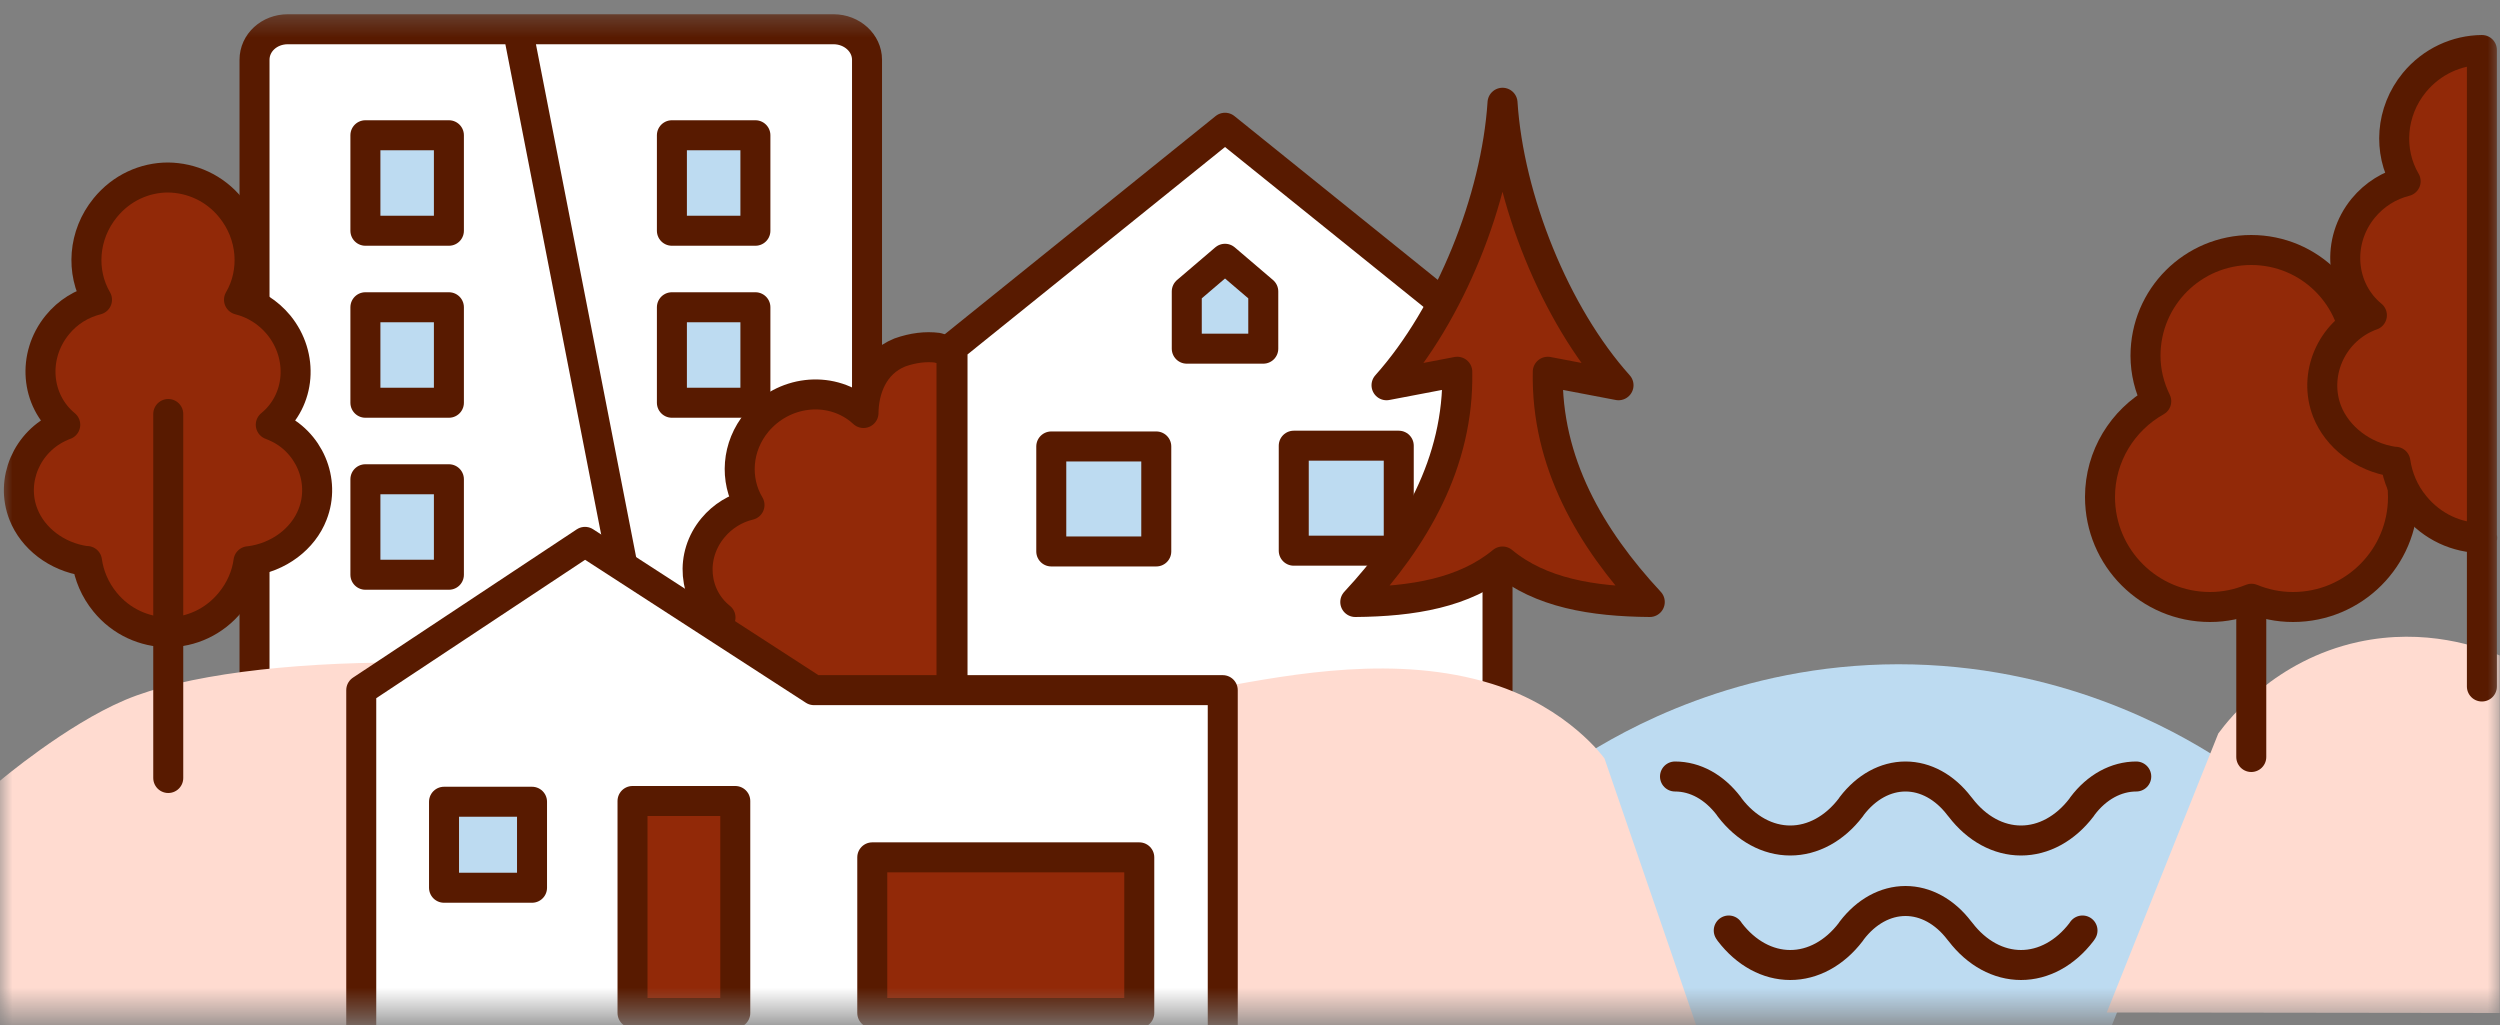 <svg width="100" height="41" viewBox="0 0 100 41" fill="none" xmlns="http://www.w3.org/2000/svg">
<rect x="0" y="0" width="100" height="41" fill="#808080" stroke="none"/>
<mask id="mask0_435_4270" style="mask-type:luminance" maskUnits="userSpaceOnUse" x="0" y="0" width="100" height="41">
<path d="M100 0.37H0V40.52H100V0.37Z" fill="white"/>
</mask>
<g mask="url(#mask0_435_4270)">
<path d="M10.181 28.45V2.39C10.181 1.71 10.771 1.17 11.511 1.17H33.341C34.081 1.17 34.681 1.72 34.681 2.39V28.45M20.711 1.18L26.041 28.46L20.711 1.18Z" fill="white"/>
<path d="M10.181 28.45V2.39C10.181 1.71 10.771 1.17 11.511 1.17H33.341C34.081 1.17 34.681 1.72 34.681 2.39V28.45M20.711 1.18L26.041 28.46" stroke="#581A00" stroke-width="1.2" stroke-linecap="round" stroke-linejoin="round"/>
<path d="M66.85 41.5L63.18 30.34C64.93 29.21 69.51 26.58 75.93 26.57C82.38 26.57 86.98 29.21 88.74 30.34L84.28 41.5H66.86H66.85Z" fill="#BDDBF1"/>
<path d="M29.63 29.38H38.06V14.08L37.5 13.91C37.04 13.85 36.52 13.91 35.99 14.1C34.91 14.54 34.55 15.61 34.54 16.52C34.49 16.48 34.44 16.43 34.39 16.39C33.16 15.41 31.33 15.63 30.28 16.88C29.46 17.86 29.38 19.2 29.98 20.2C29.43 20.33 28.91 20.64 28.52 21.11C27.59 22.22 27.73 23.83 28.82 24.7C28.77 24.72 28.72 24.74 28.66 24.76C27.41 25.29 26.79 26.71 27.28 27.93C27.67 28.89 28.62 29.45 29.63 29.38Z" fill="#922908" stroke="#581A00" stroke-width="1.2" stroke-linecap="round" stroke-linejoin="round"/>
<path d="M59.901 29.13H49.001H38.101V13.89L49.001 5.11L59.901 13.89V29.13Z" fill="white" stroke="#581A00" stroke-width="1.2" stroke-linecap="round" stroke-linejoin="round"/>
<path d="M50.531 13.947H47.471V11.657L49.001 10.351L50.531 11.657V13.947Z" fill="#BDDBF1" stroke="#581A00" stroke-width="1.2" stroke-linecap="round" stroke-linejoin="round"/>
<path d="M46.251 17.858H42.051V22.058H46.251V17.858Z" fill="#BDDBF1" stroke="#581A00" stroke-width="1.2" stroke-linecap="round" stroke-linejoin="round"/>
<path d="M55.95 17.828H51.75V22.028H55.95V17.828Z" fill="#BDDBF1" stroke="#581A00" stroke-width="1.2" stroke-linecap="round" stroke-linejoin="round"/>
<path d="M67.95 41.31L64.18 30.34C64.18 30.34 62.742 28.309 59.685 27.356C55.9 26.177 51.72 26.956 48.765 27.5C46.265 27.96 41.87 27.02 33 27.5L16 26.5C11.5 26.5 7.365 27 5 28C2.635 29 0 31.23 0 31.23V41.52L67.95 41.31Z" fill="#FFDBD0"/>
<path d="M67 31.06C67.81 31.06 68.57 31.48 69.15 32.24L69.19 32.3C69.84 33.15 70.71 33.62 71.61 33.62C72.51 33.62 73.38 33.15 74.03 32.3L74.07 32.24C74.65 31.48 75.42 31.06 76.22 31.06C77.02 31.06 77.79 31.48 78.37 32.24L78.42 32.3C79.07 33.15 79.94 33.62 80.84 33.62C81.74 33.62 82.61 33.15 83.26 32.3L83.3 32.24C83.87 31.48 84.65 31.06 85.45 31.06" stroke="#581A00" stroke-width="1.2" stroke-linecap="round" stroke-linejoin="round"/>
<path d="M69.15 37.22L69.19 37.28C69.84 38.13 70.71 38.6 71.61 38.6C72.51 38.6 73.38 38.13 74.03 37.28L74.07 37.22C74.65 36.46 75.42 36.04 76.22 36.04C77.02 36.04 77.79 36.46 78.37 37.22L78.42 37.28C79.07 38.13 79.94 38.6 80.84 38.6C81.74 38.6 82.61 38.13 83.26 37.28L83.3 37.22" stroke="#581A00" stroke-width="1.2" stroke-linecap="round" stroke-linejoin="round"/>
<path d="M84.271 40.5L88.731 29.34C89.181 28.73 91.001 26.41 94.321 25.68C97.031 25.09 99.201 25.89 99.991 26.22V40.52L84.261 40.5H84.271Z" fill="#FFDBD0"/>
<path d="M90.051 24.05V30.28" stroke="#581A00" stroke-width="1.2" stroke-linecap="round" stroke-linejoin="round"/>
<path d="M93.85 16.05C94.12 15.5 94.28 14.88 94.28 14.23C94.28 11.89 92.39 10 90.05 10C87.71 10 85.82 11.89 85.82 14.23C85.82 14.88 85.98 15.5 86.25 16.05C84.91 16.8 84 18.24 84 19.88C84 22.31 85.97 24.28 88.4 24.28C88.99 24.28 89.54 24.16 90.06 23.95C90.57 24.16 91.13 24.28 91.72 24.28C94.15 24.28 96.12 22.31 96.12 19.88C96.12 18.23 95.21 16.8 93.87 16.05H93.85Z" fill="#922908" stroke="#581A00" stroke-width="1.2" stroke-linecap="round" stroke-linejoin="round"/>
<path d="M60.101 4.11C59.851 7.96 58.001 12.57 55.461 15.41L58.291 14.87C58.361 18.5 56.581 21.53 54.211 24.08C56.491 24.06 58.581 23.72 60.101 22.46C61.621 23.72 63.701 24.06 65.991 24.08C63.621 21.53 61.841 18.5 61.911 14.87L64.741 15.41C62.201 12.58 60.351 7.96 60.101 4.11Z" fill="#922908" stroke="#581A00" stroke-width="1.2" stroke-linecap="round" stroke-linejoin="round"/>
<path d="M9.96 22.45C11.161 22.3 12.13 21.54 12.501 20.58C13.04 19.22 12.361 17.64 11.001 17.06C10.941 17.04 10.89 17.01 10.831 16.99C12.021 16.02 12.161 14.24 11.15 13C10.72 12.48 10.161 12.14 9.56 11.99C10.21 10.88 10.12 9.4 9.23 8.31C8.58 7.51 7.65 7.11 6.72 7.1C5.79 7.1 4.86 7.51 4.21 8.31C3.32 9.4 3.23 10.88 3.88 11.99C3.28 12.14 2.72 12.47 2.29 13C1.28 14.24 1.43 16.02 2.61 16.99C2.55 17.01 2.5 17.03 2.44 17.06C1.08 17.65 0.4 19.22 0.94 20.58C1.31 21.52 2.25 22.27 3.42 22.44H3.48C3.56 23.02 3.8 23.59 4.2 24.08C4.85 24.88 5.78 25.28 6.71 25.29C7.64 25.29 8.57 24.88 9.22 24.08C9.62 23.59 9.86 23.03 9.94 22.45H9.96Z" fill="#922908" stroke="#581A00" stroke-width="1.2" stroke-linecap="round" stroke-linejoin="round"/>
<path d="M99.286 21.52C98.286 21.52 97.286 21.08 96.586 20.22C96.156 19.7 95.906 19.09 95.816 18.47H95.756C94.496 18.28 93.486 17.47 93.086 16.46C92.516 15 93.236 13.31 94.696 12.68C94.756 12.65 94.816 12.63 94.876 12.61C93.606 11.57 93.446 9.65 94.526 8.33C94.986 7.77 95.586 7.41 96.226 7.25C95.526 6.06 95.616 4.47 96.576 3.3C97.276 2.45 98.276 2.01 99.276 2V27.46V21.51H99.286V21.52Z" fill="#922908" stroke="#581A00" stroke-width="1.2" stroke-linecap="round" stroke-linejoin="round"/>
<path d="M6.73 16.56V31.12" stroke="#581A00" stroke-width="1.2" stroke-linecap="round" stroke-linejoin="round"/>
<path d="M48.91 41.73H14.45V27.606L23.4 21.675L32.56 27.606H48.91V41.73Z" fill="white" stroke="#581A00" stroke-width="1.2" stroke-linecap="round" stroke-linejoin="round"/>
<path d="M21.281 32.07H17.761V35.51H21.281V32.07Z" fill="#BDDBF1" stroke="#581A00" stroke-width="1.2" stroke-linecap="round" stroke-linejoin="round"/>
<path d="M45.571 34.294H34.891V40.52H45.571V34.294Z" fill="#922908" stroke="#581A00" stroke-width="1.2" stroke-linecap="round" stroke-linejoin="round"/>
<path d="M29.411 32.04H25.301V40.52H29.411V32.04Z" fill="#922908" stroke="#581A00" stroke-width="1.2" stroke-linecap="round" stroke-linejoin="round"/>
<path d="M17.956 5.41H14.616V9.23H17.956V5.41Z" fill="#BDDBF1" stroke="#581A00" stroke-width="1.2" stroke-linecap="round" stroke-linejoin="round"/>
<path d="M17.956 12.29H14.616V16.11H17.956V12.29Z" fill="#BDDBF1" stroke="#581A00" stroke-width="1.2" stroke-linecap="round" stroke-linejoin="round"/>
<path d="M17.956 19.17H14.616V22.99H17.956V19.17Z" fill="#BDDBF1" stroke="#581A00" stroke-width="1.2" stroke-linecap="round" stroke-linejoin="round"/>
<path d="M30.216 5.41H26.876V9.23H30.216V5.41Z" fill="#BDDBF1" stroke="#581A00" stroke-width="1.2" stroke-linecap="round" stroke-linejoin="round"/>
<path d="M30.216 12.29H26.876V16.11H30.216V12.29Z" fill="#BDDBF1" stroke="#581A00" stroke-width="1.2" stroke-linecap="round" stroke-linejoin="round"/>
</g>
</svg>
